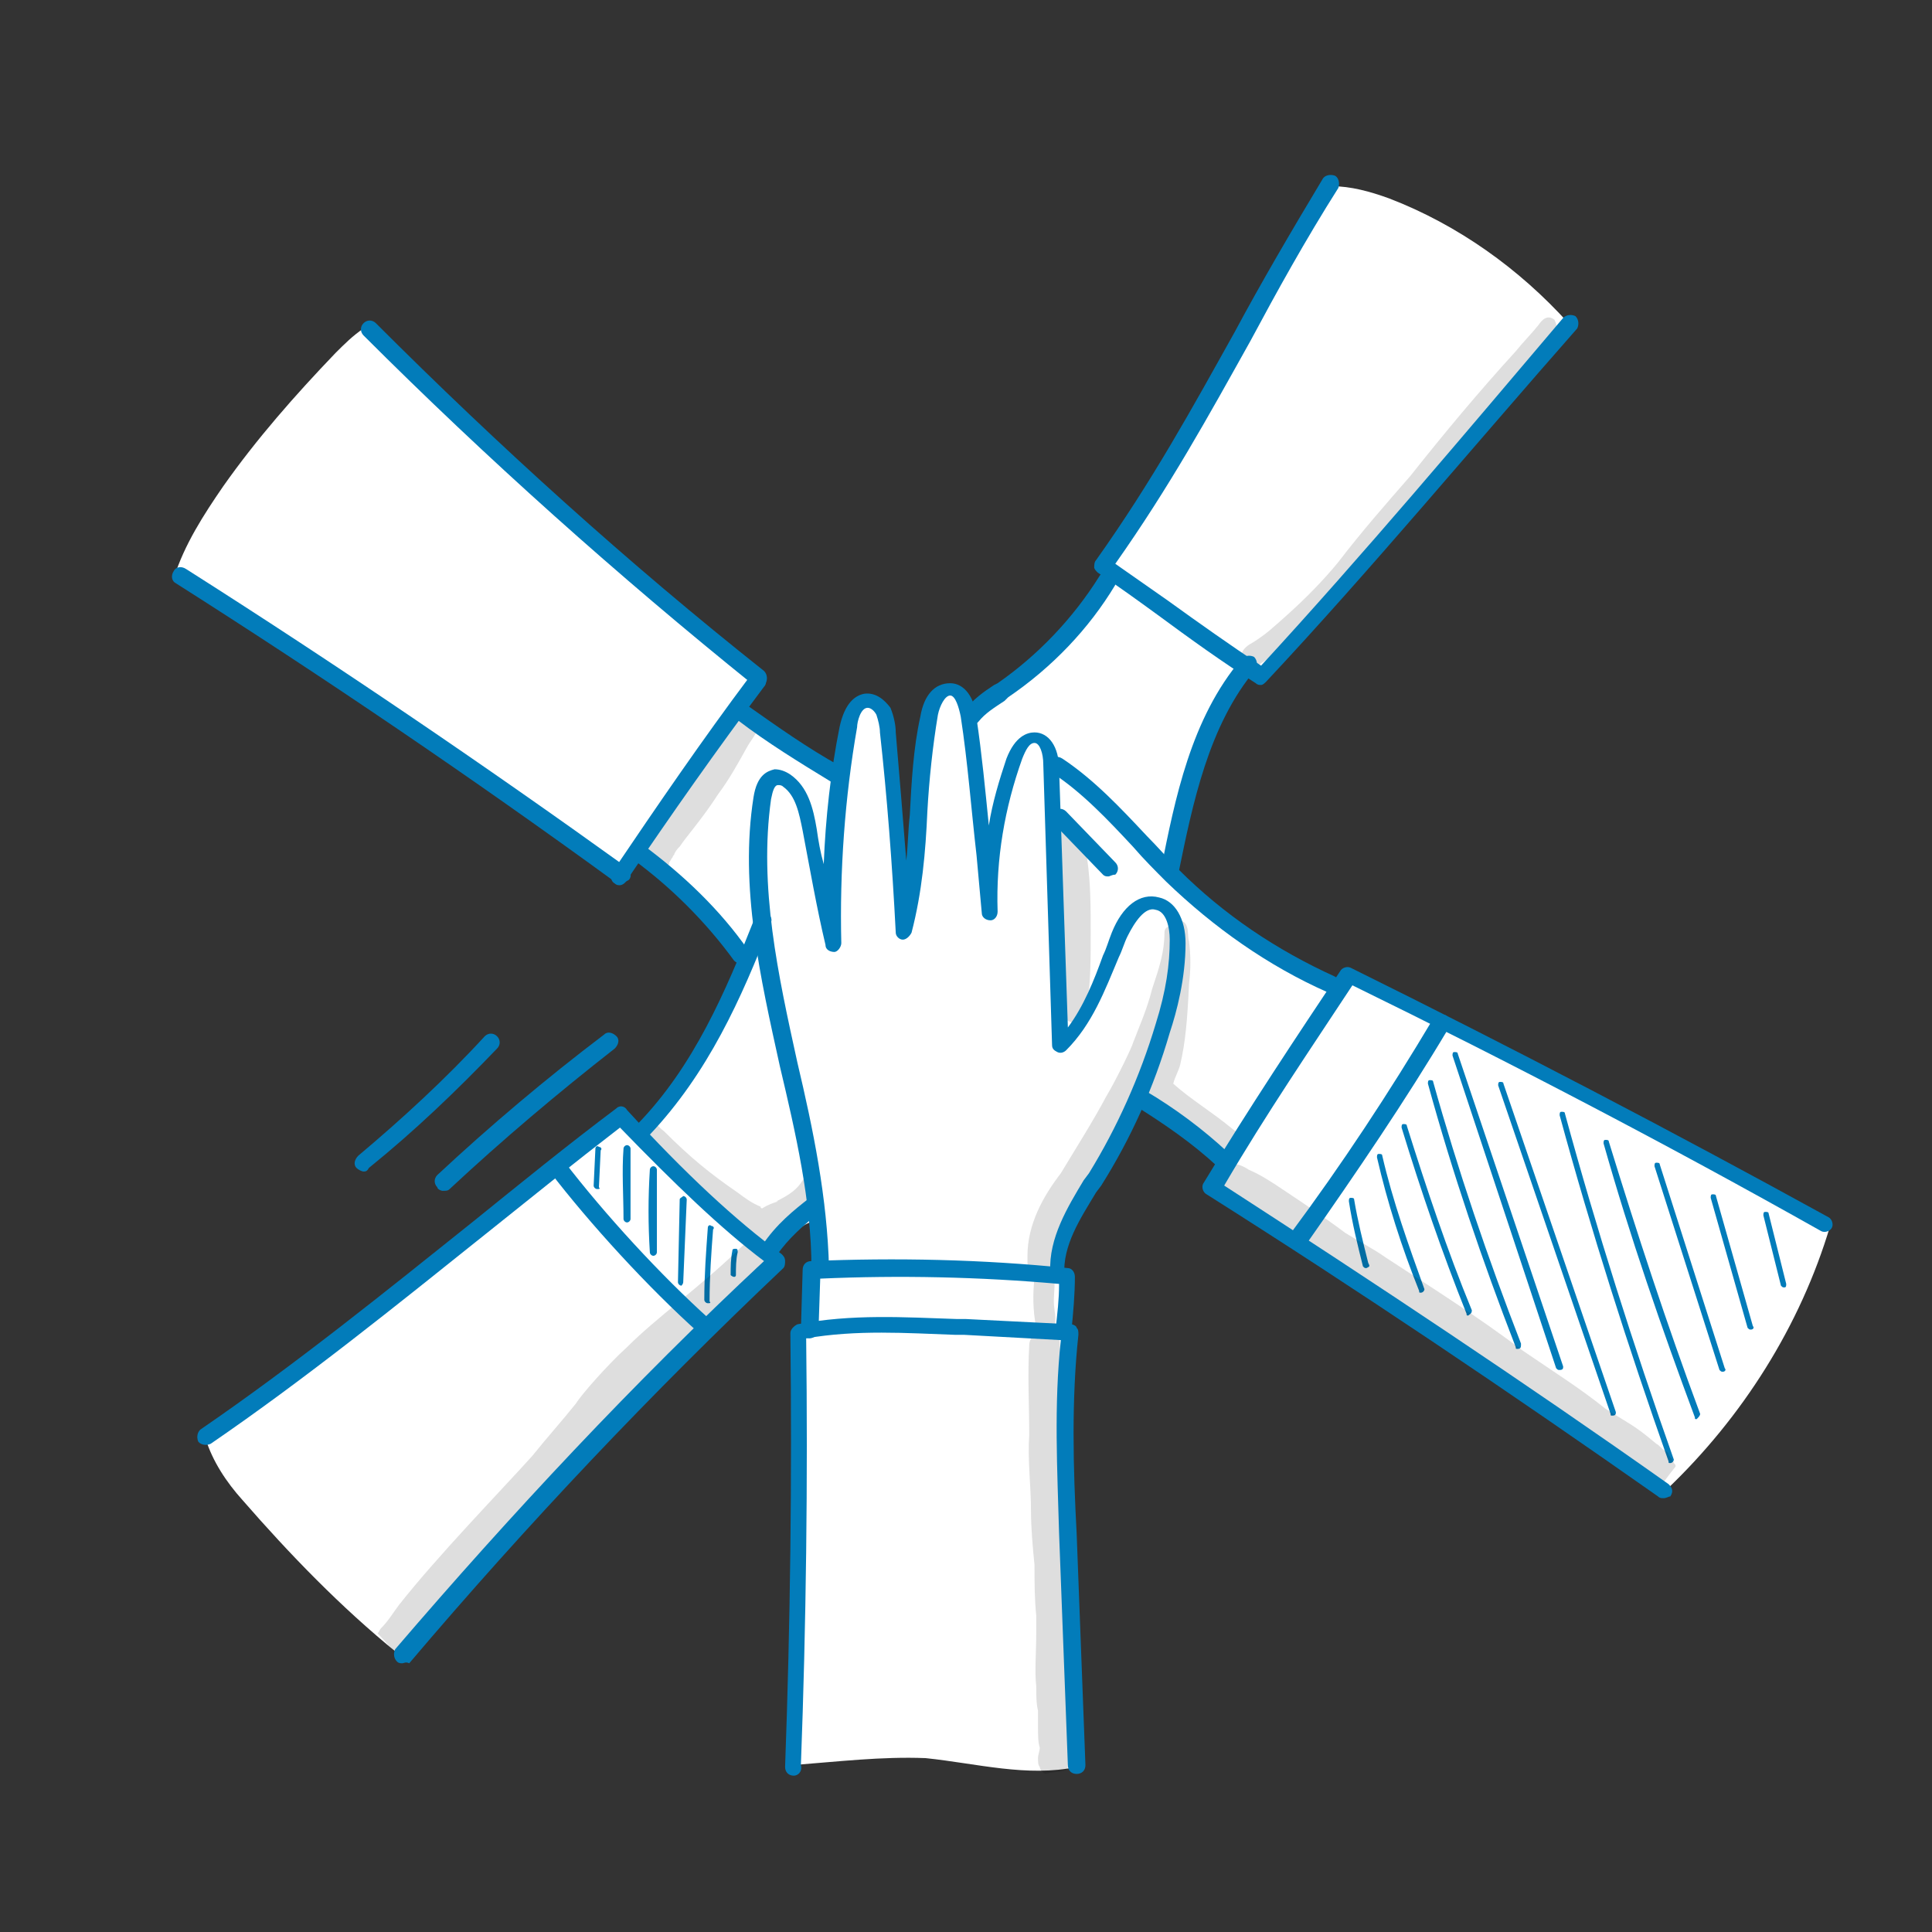 <?xml version="1.0" encoding="utf-8"?>
<!-- Generator: Adobe Illustrator 25.4.1, SVG Export Plug-In . SVG Version: 6.00 Build 0)  -->
<svg version="1.1" id="Layer_1" xmlns="http://www.w3.org/2000/svg" xmlns:xlink="http://www.w3.org/1999/xlink" x="0px" y="0px"
	 viewBox="0 0 110 110" style="enable-background:new 0 0 110 110;" xml:space="preserve">
<rect x="0" y="0" width="110" height="110" fill="#333333" stroke="none"/>
<style type="text/css">
	.st0{fill:#FFFFFF;}
	.st1{fill:#027CBA;}
	.st2{opacity:0.129;}
	.st3{fill:#020203;}
</style>
<g>
	<g>
		<path class="st0" d="M22.6,94.1c-3.2-2.6-6.1-5.6-8.8-8.7c-0.9-1-1.7-2.2-2.1-3.5l23.7-18.6c0,0,1.1,1.2,1.2,1.2
			c2.3-3.1,4.2-6.4,5.8-9.9c-1.9-2.2-3.9-4.2-6.2-6.1c-0.4,0.4-0.8,0.9-1.1,1.3c0,0-0.1,0.1-0.2,0c-8.1-5.9-16.5-11.6-25-16.9
			c0.6-1.9,1.7-3.6,2.8-5.2c1.9-2.7,4.1-5.2,6.4-7.6c0.5-0.5,1-1,1.6-1.4l22.4,20.1c0,0-1.3,1.9-1.2,2c1.9,1.1,3.5,2.6,5.8,3.4
			c-0.1-1.4,0.4-2.8,1-4.1c0.1-0.2,0.2-0.4,0.4-0.5c0.2-0.1,0.5-0.1,0.8,0.3c0.9,1.7,1,3.6,1.1,5.5c0.1,2,0.2,3.9,0.4,5.9
			c0.9-2.9,0.8-6,1-9c0.1-0.9,0.2-1.8,0.7-2.6c0.1-0.2,0.3-0.4,0.5-0.5c0.4-0.2,1,0.1,1.2,0.5c0.2,0.4,0.2,0.9,0.4,1.6
			c0.2-0.6,0.7-1.1,1.2-1.5c2.5-2.2,5.4-4,6.8-6.9c-0.2-0.6,0.2-1.2,0.5-1.7c4.3-6.7,8.3-13.6,12.1-20.6c1.1,0,2.2,0.3,3.3,0.7
			c3.9,1.5,7.4,4,10.2,7.1L71.9,38.5c0,0-0.9-0.5-0.9-0.5c-0.3,0.4-0.6,0.9-0.8,1.3c-1.8,3.2-3,6.7-3.5,10.3
			c2.6,2.8,5.9,4.9,9.4,6.2c0.1,0,0.3,0.1,0.4,0.1c0.2,0,0.3-0.2,0.4-0.3c0.1-0.1,0.3-0.2,0.7,0.1c4.7,2.4,9.3,4.8,13.9,7.3
			c2.4,1.3,4.8,2.5,7.2,3.8c1.8,0.9,3.6,1.9,5.5,3c-1.7,5.7-5,10.9-9.3,15L69.1,67.6c0,0,0.7-1.5,0.8-1.4c-1.5-1.4-3.2-2.6-4.9-3.5
			c-1.2,2.1-2.3,4.3-3.5,6.4c-0.6,1.1-1.2,2.2-1.3,3.5c0.4-0.1,0.5,0.4,0.5,0.8c0,0.8-0.1,1.7-0.2,2.5l-6.2-0.4c0,0-8.5,0.6-8.6,0.5
			c0.7-0.8,0.6-2,0.5-3c0-0.2,0-0.5,0.2-0.6c0.1,0,0.1,0,0.2-0.1c0.2-0.1,0.2-0.3,0.2-0.5c0.1-0.9,0-1.8,0-2.4
			c-0.2,0.1-0.5,0.1-0.7,0.2c-0.7,0.3-1.3,0.9-1.9,1.5c-0.4,0.4-0.7,0.8-1.1,1.1c-1.4,1.5-2.8,2.9-4.2,4.4
			C33.5,82.4,28.2,88.1,22.6,94.1z"/>
	</g>
	<g>
		<path class="st1" d="M34,67.7C34,67.7,34,67.7,34,67.7c-0.1,0-0.2-0.1-0.2-0.2l0.1-2.1c0-0.1,0.1-0.2,0.2-0.1
			c0.1,0,0.2,0.1,0.1,0.2l-0.1,2.1C34.2,67.7,34.1,67.7,34,67.7z"/>
	</g>
	<g>
		<path class="st1" d="M35.7,69.6c-0.1,0-0.2-0.1-0.2-0.2c0-1.3-0.1-2.7,0-4c0-0.1,0.1-0.2,0.2-0.2c0.1,0,0.2,0.1,0.2,0.2
			c0,1.3,0,2.7,0,4C35.9,69.5,35.8,69.6,35.7,69.6C35.7,69.6,35.7,69.6,35.7,69.6z"/>
	</g>
	<g>
		<path class="st1" d="M37.2,71.5c-0.1,0-0.2-0.1-0.2-0.2c-0.1-1.6-0.1-3.1,0-4.7c0-0.1,0.1-0.2,0.2-0.2c0.1,0,0.2,0.1,0.2,0.2
			c0,1.5,0,3.1,0,4.7C37.4,71.4,37.3,71.5,37.2,71.5C37.2,71.5,37.2,71.5,37.2,71.5z"/>
	</g>
	<g>
		<path class="st1" d="M38.8,73.2C38.8,73.2,38.8,73.2,38.8,73.2c-0.1,0-0.2-0.1-0.2-0.2l0.1-4.7c0-0.1,0.1-0.1,0.2-0.2
			c0.1,0,0.2,0.1,0.2,0.2L38.9,73C38.9,73.1,38.8,73.2,38.8,73.2z"/>
	</g>
	<g>
		<path class="st1" d="M40.3,74.2C40.3,74.2,40.3,74.2,40.3,74.2c-0.1,0-0.2-0.1-0.2-0.2c0-1.4,0.1-2.7,0.2-4.1
			c0-0.1,0.1-0.2,0.2-0.1c0.1,0,0.2,0.1,0.1,0.2c-0.1,1.3-0.2,2.7-0.2,4.1C40.5,74.2,40.4,74.2,40.3,74.2z"/>
	</g>
	<g>
		<path class="st1" d="M41.8,72.7c-0.1,0-0.2-0.1-0.2-0.1c0-0.5,0-0.9,0.1-1.4c0-0.1,0.1-0.1,0.2-0.1c0.1,0,0.1,0.1,0.1,0.2
			c-0.1,0.4-0.1,0.9-0.1,1.3C41.9,72.6,41.9,72.7,41.8,72.7C41.8,72.7,41.8,72.7,41.8,72.7z"/>
	</g>
	<g>
		<path class="st1" d="M77.8,72.2c-0.1,0-0.1,0-0.2-0.1c-0.3-1.2-0.6-2.4-0.8-3.7c0-0.1,0-0.2,0.1-0.2c0.1,0,0.2,0,0.2,0.1
			c0.2,1.2,0.5,2.4,0.8,3.6C78,72.1,78,72.1,77.8,72.2C77.9,72.2,77.8,72.2,77.8,72.2z"/>
	</g>
	<g>
		<path class="st1" d="M80.9,73.6c-0.1,0-0.1,0-0.1-0.1c-1-2.5-1.8-5-2.4-7.6c0-0.1,0-0.2,0.1-0.2c0.1,0,0.2,0,0.2,0.1
			c0.6,2.6,1.5,5.1,2.4,7.6C81.1,73.5,81,73.6,80.9,73.6C80.9,73.6,80.9,73.6,80.9,73.6z"/>
	</g>
	<g>
		<path class="st1" d="M83.6,74.9c-0.1,0-0.1,0-0.1-0.1c-1.4-3.5-2.6-7-3.7-10.6c0-0.1,0-0.2,0.1-0.2c0.1,0,0.2,0,0.2,0.1
			c1.1,3.5,2.3,7.1,3.7,10.5C83.8,74.8,83.7,74.8,83.6,74.9C83.6,74.9,83.6,74.9,83.6,74.9z"/>
	</g>
	<g>
		<path class="st1" d="M86.4,76.8c-0.1,0-0.1,0-0.1-0.1c-1.9-4.9-3.6-9.9-5-15c0-0.1,0-0.2,0.1-0.2c0.1,0,0.2,0,0.2,0.1
			c1.4,5,3.1,10,5,14.9C86.6,76.7,86.6,76.8,86.4,76.8C86.5,76.8,86.5,76.8,86.4,76.8z"/>
	</g>
	<g>
		<path class="st1" d="M88.8,78c-0.1,0-0.1,0-0.2-0.1l-5.9-17.8c0-0.1,0-0.2,0.1-0.2c0.1,0,0.2,0,0.2,0.1L89,77.8
			C89,77.9,89,78,88.8,78C88.9,78,88.9,78,88.8,78z"/>
	</g>
	<g>
		<path class="st1" d="M91.8,80.6c-0.1,0-0.1,0-0.1-0.1l-6.4-18.7c0-0.1,0-0.2,0.1-0.2c0.1,0,0.2,0,0.2,0.1L92,80.4
			C92,80.5,92,80.6,91.8,80.6C91.9,80.6,91.8,80.6,91.8,80.6z"/>
	</g>
	<g>
		<path class="st1" d="M95.1,83.3c-0.1,0-0.1,0-0.1-0.1c-2.3-6.5-4.4-13.1-6.2-19.7c0-0.1,0-0.2,0.1-0.2c0.1,0,0.2,0,0.2,0.1
			c1.8,6.6,3.9,13.2,6.2,19.7C95.3,83.2,95.2,83.3,95.1,83.3C95.1,83.3,95.1,83.3,95.1,83.3z"/>
	</g>
	<g>
		<path class="st1" d="M96.6,80.8c-0.1,0-0.1,0-0.1-0.1c-1.9-5.1-3.7-10.3-5.2-15.6c0-0.1,0-0.2,0.1-0.2c0.1,0,0.2,0,0.2,0.1
			c1.6,5.2,3.3,10.4,5.2,15.5C96.8,80.6,96.7,80.7,96.6,80.8C96.6,80.8,96.6,80.8,96.6,80.8z"/>
	</g>
	<g>
		<path class="st1" d="M98.1,78.1c-0.1,0-0.1,0-0.2-0.1l-3.7-11.6c0-0.1,0-0.2,0.1-0.2c0.1,0,0.2,0,0.2,0.1l3.7,11.6
			C98.3,78,98.2,78.1,98.1,78.1C98.1,78.1,98.1,78.1,98.1,78.1z"/>
	</g>
	<g>
		<path class="st1" d="M99.7,75.7c-0.1,0-0.1,0-0.2-0.1l-2.1-7.4c0-0.1,0-0.2,0.1-0.2c0.1,0,0.2,0,0.2,0.1l2.1,7.4
			C99.9,75.6,99.8,75.7,99.7,75.7C99.7,75.7,99.7,75.7,99.7,75.7z"/>
	</g>
	<g>
		<path class="st1" d="M101.6,73.3c-0.1,0-0.1,0-0.2-0.1l-1-4c0-0.1,0-0.2,0.1-0.2c0.1,0,0.2,0,0.2,0.1l1,4
			C101.7,73.2,101.7,73.3,101.6,73.3C101.6,73.3,101.6,73.3,101.6,73.3z"/>
	</g>
	<g>
		<path class="st0" d="M45.1,100.5c0.3-8.2,0.4-16.4,0.4-24.6c5.1-0.4,10.3-0.4,15.3,0.3c-0.2,8.2-0.1,16.4,0.5,24.4
			c-2.8,0.6-5.7-0.2-8.6-0.5C50.2,100,47.7,100.3,45.1,100.5z"/>
	</g>
	<g class="st2">
		<path class="st3" d="M70.2,64.3c-1.2-1-2.4-1.7-3.4-2.6c0.1-0.4,0.3-0.7,0.4-1.1c0.3-1.3,0.4-2.5,0.5-4.6c0.1-0.8,0.1-1.6,0-2.4
			c-0.1-0.3,0-0.7-0.2-1c-0.2-0.3-0.7-0.2-0.9,0.1c-0.2,0.1-0.3,0.2-0.3,0.4c0,1.1-0.3,2-0.7,3.2c-0.3,1.2-0.8,2.3-1.1,3.1
			c0,0.1-0.9,2-1.5,3c-0.8,1.5-1.7,2.9-2.6,4.4c-1,1.3-1.9,2.9-1.9,4.7c0,0.1,0,0.4,0,0.5c0,0,0-0.1,0-0.1c0,0.2,0.1,0.4,0.2,0.6
			c0.1,0.1,0.1,0.1,0.2,0.1c0,0,0,0.1,0,0.1c-0.1,1-0.1,1.9,0.1,2.9c0,0.1,0.1,0.2,0.2,0.3c-0.3,0-0.6,0.3-0.6,0.7
			c-0.1,1.7,0,3.4,0,5.1c-0.1,1.4,0.1,2.9,0.1,4.3c0,1,0.1,2.1,0.2,3.1c0,1,0,1.9,0.1,2.9c0,0.3,0,0.6,0,0.9c0,1.2-0.1,2.3,0,3.1
			c0,0.5,0,1,0.1,1.4c0,0.3,0,0.6,0,0.9c0,0.5,0,0.9,0.1,1.2c0,0.2-0.1,0.4-0.1,0.6c0,0.2,0,0.4,0.1,0.5c0,0.1,0.1,0.3,0.3,0.4
			c0.4-0.1,0.8-0.1,1.2-0.2c0.1-0.1,0.1-0.2,0.1-0.3c0,0,0,0,0-0.1c0.1-0.2,0,0,0,0.1l0,0c0,0,0,0,0-0.1c0.1-0.4,0.1-0.3,0.2-1.1
			c0-0.3,0-0.6,0-1c0.1-0.2,0.2-0.4,0.1-0.7c-0.1-0.7-0.1-0.8-0.2-1.6c0-0.8-0.1-1.5-0.1-2.3c0-0.6,0-1.3,0-1.9c0-0.1,0.1-0.2,0-0.3
			c0-0.1,0-0.3,0-0.4c0-0.5-0.1-1-0.1-1.4c0-0.6-0.1-1.2-0.1-1.9c-0.1-0.9-0.1-1.9-0.1-2.8c0-0.1,0-0.2,0-0.2c0-0.3-0.1-0.7-0.1-1
			c0-1.4,0.1-2.8,0.1-4.2c0-0.8,0-1.7-0.1-2.5c-0.1-0.4,0-0.8-0.2-1.1c-0.1-0.1-0.2-0.2-0.3-0.2c0.1,0,0.1-0.1,0.1-0.2
			c0.2-0.5,0-1,0-1.5c0-0.5,0.1-1.1,0-1.7c0-0.1-0.1-0.2-0.1-0.2c0.2-0.6,0.2-2.1,1.4-3.9c1.2-2,2.4-4,3.4-6.1
			c0.1,0.3,0.4,0.5,0.7,0.6c0.2,0.2,0.4,0.3,0.6,0.5c0.9,0.7,1.4,1,2,1.5c0.6,0.4,0.4,0.3,1,0.8c0.2,0.1,0.4,0.3,0.6,0.3
			c0.4,0.1,0.9-0.3,0.9-0.8C70.8,64.7,70.5,64.5,70.2,64.3z"/>
	</g>
	<g class="st2">
		<path class="st3" d="M62.1,53.1c0-1.4,0-2.8-0.2-4.2c0-0.3-0.1-0.7-0.1-1c0-0.2-0.1-0.5-0.2-0.6c-0.6-0.8-2-0.2-1.7,0.8
			c0.3,1.4,0.2,4.9,0.3,7.2c0.1,0.5,0.1,1,0.2,1.6c0,0,0,0,0,0.1c0,0.3,0,0.5,0.1,0.8c0.2,0.4,0.8,0.6,1.1,0.2
			c0.2-0.2,0.2-0.6,0.3-0.8c0,0,0,0,0-0.1c0,0,0,0,0,0c0,0,0-0.1,0-0.1C62.1,56.1,62.1,54.5,62.1,53.1z"/>
	</g>
	<g class="st2">
		<path class="st3" d="M45.7,67.2c-0.3,0.5-0.7,0.8-1.5,1.2c0,0,0,0,0.1,0c-0.3,0.1-0.6,0.2-0.9,0.4c0,0-0.1,0-0.1-0.1
			c-0.5-0.2-0.9-0.5-1.3-0.8c-1.6-1.1-2.7-2-4.2-3.5c-0.3-0.2-0.5-0.6-0.9-0.6c-0.6,0-0.9,0.7-0.5,1.1c0.8,0.8,1.6,1.6,2.4,2.4
			c0.7,0.6,1.5,1.2,2.2,1.8c0.4,0.4,0.9,0.8,1.3,1.3c0.1,0.1,0.1,0.1,0.2,0.2c0-0.1-0.1-0.2-0.2-0.2c0.1,0.1,0.2,0.2,0.3,0.3
			c-0.2,0.1-0.4,0.3-0.6,0.5c0,0,0,0,0,0c-2.3,2.2-4.6,3.8-6.3,5.5c-1.1,1-2.6,2.7-2.9,3.2c-0.8,1-1.7,2-2.5,3
			c-1.8,2-5.4,5.7-7.6,8.5c-0.3,0.4-0.6,0.9-1,1.3c-0.1,0.1-0.1,0.2-0.2,0.3c0.4,0.4,0.8,0.9,1.2,1.3c0.6-0.1,1-0.9,1.4-1.5
			c0,0,0.7-0.8,0.8-1c0.6-0.7,1.2-1.4,1.7-2.1c0.9-1.1,2-2.5,3.8-4.3c0.5-0.5,1-1.1,1.5-1.6c0.6-0.6,1.2-1.1,1.8-1.7
			c0.8-0.9,1.6-1.8,2.5-2.6c2.3-2.2,4.6-4.3,7-6.3c0.2-0.2,0.2-0.2,0,0c0.1-0.1,0.2-0.2,0.4-0.3c0.2-0.1,0.4-0.3,0.5-0.5
			c0.3-0.4,0.2-1-0.1-1.4c0.4-0.2,0.6-0.6,0.5-1c0.6-0.4,1.2-0.9,1.6-1.5c0,0,0,0,0,0c0.2-0.3,0.4-0.5,0.6-0.9
			C46.9,67.1,46,66.7,45.7,67.2z"/>
	</g>
	<g class="st2">
		<path class="st3" d="M42.1,40.5c-0.1,0-0.1-0.1-0.2-0.2c-0.6,0.7-1.1,1.5-1.7,2.3c-0.3,0.5-0.7,1-1,1.5c-0.3,0.5-0.6,1-0.9,1.5
			c-0.1,0.2-0.3,0.2-0.5,0.2c-0.3,0.4-0.6,0.8-0.9,1.3c-0.3,0.5-0.6,1-0.9,1.5c0.2,0.7,1.1,1.2,1.8,0.8c0.1-0.1,0.2-0.1,0.3-0.2
			c0,0,0,0,0,0c0,0,0,0,0-0.1c0.1-0.1,0.1-0.2,0.2-0.3c0-0.1,0.1-0.1,0.1-0.2c0.1-0.2,0.2-0.3,0.3-0.4c0.4-0.6,1.3-1.6,2.2-3
			c0.6-0.8,1.1-1.7,1.6-2.6c0.2-0.4,0.6-0.8,0.7-1.3C42.8,41.1,42.5,40.8,42.1,40.5z"/>
	</g>
	<g class="st2">
		<path class="st3" d="M95.4,83.5c0-0.1,0-0.1-0.1-0.2c0-0.1-0.1-0.1-0.1-0.2c0,0,0-0.1-0.1-0.1c0-0.1-0.1-0.1-0.1-0.2
			c0-0.1-0.2-0.2-0.3-0.3c0,0,0,0,0.1,0.1c-0.2-0.1-0.3-0.3-0.5-0.4c-1.3-1.1-1.5-1.1-2.9-2c-1.5-1.2-2.8-2-4.7-3.3
			c-2.5-1.9-5.2-3.6-7.8-5.3c-0.7-0.5-1.5-0.9-2.3-1.4c-1.2-0.9-2.4-1.7-3.6-2.5c-0.6-0.4-1.2-0.8-1.9-1.1c-0.3-0.2-0.7-0.4-1.1-0.3
			c-1,0.1-1.1,1.6-0.1,1.9c0.1,0.1,0.7,0.4,1.4,0.7c0,0.1,0.1,0.3,0.2,0.3c1.3,0.6,1.9,1.4,3.1,2.2c1.2,0.7,2.3,1.4,3.5,2.2
			c0.6,0.4,1.1,0.8,2,1.4c0.2,0.1,0.4,0.1,0.6,0c2.7,2.1,5.5,4.3,7.3,5.5c0.6,0.5,1.2,0.9,1.8,1.4c1.5,1,3,2,4.5,3.1
			C94.7,84.4,95,84,95.4,83.5z"/>
	</g>
	<g class="st2">
		<path class="st3" d="M88.5,18.2c-0.4-0.3-0.7,0-0.9,0.3c-0.4,0.5-0.9,1-1.3,1.5c-2.1,2.3-4.1,4.7-6,7.1c-1.4,1.6-2.8,3.2-4.1,4.9
			c-0.9,1.1-1.9,2.1-2.9,3c-0.9,0.8-1.2,1.1-2,1.6c-0.2,0.1-0.5,0.3-0.6,0.6c-0.2,0.5,0.5,1,0.9,0.7c3.1-2,5.4-5,7.7-7.8
			c2.3-2.8,5.6-6.9,8.4-10c0.3-0.3,0.6-0.7,0.9-1.1C88.6,18.7,88.7,18.6,88.5,18.2z"/>
	</g>
	<g>
		<path class="st1" d="M60.3,72.8c-0.2,0-0.5-0.2-0.5-0.4c-0.1-1.9,1-3.7,1.9-5.2l0.3-0.4c1.6-2.6,2.9-5.5,3.8-8.5
			c0.6-1.9,0.8-3.4,0.8-4.8c0-0.7-0.2-1.6-0.8-1.7c-0.6-0.2-1.2,0.7-1.6,1.5c-0.2,0.4-0.3,0.8-0.5,1.2c-0.8,1.9-1.5,3.8-3,5.3
			c-0.1,0.1-0.3,0.2-0.5,0.1c-0.2-0.1-0.3-0.2-0.3-0.4l-0.5-16c0-0.6-0.2-1.2-0.5-1.2c-0.3,0-0.5,0.4-0.7,0.9
			c-1,2.8-1.5,5.7-1.4,8.7c0,0.3-0.2,0.5-0.4,0.5c-0.3,0-0.5-0.2-0.5-0.4c-0.1-1.1-0.2-2.2-0.3-3.3c-0.3-2.6-0.5-5.3-0.9-7.9
			c-0.1-0.5-0.3-1.2-0.6-1.2c0,0,0,0,0,0c-0.3,0-0.6,0.6-0.7,1.1c-0.3,1.8-0.5,3.7-0.6,5.5c-0.1,2.3-0.3,4.6-0.9,6.9
			c-0.1,0.2-0.3,0.4-0.5,0.4c-0.2,0-0.4-0.2-0.4-0.4c-0.2-3.9-0.5-7.8-0.9-11.4c0-0.3-0.1-0.7-0.2-1c-0.1-0.2-0.3-0.4-0.5-0.4
			c-0.4,0-0.6,0.8-0.6,1.1c-0.7,4-1,8.2-0.9,12.3c0,0.2-0.2,0.5-0.4,0.5c-0.2,0-0.5-0.1-0.5-0.4c-0.5-2.1-0.9-4.4-1.3-6.5
			c-0.2-1-0.4-2-1.1-2.5c-0.1-0.1-0.2-0.1-0.3-0.1c-0.2,0-0.3,0.3-0.4,0.8c-0.7,5,0.4,10,1.5,15c0.9,3.8,1.7,7.7,1.8,11.7
			c0,0.3-0.2,0.5-0.5,0.5c-0.2,0-0.5-0.2-0.5-0.5c0-3.8-0.9-7.7-1.8-11.5c-1.1-5-2.3-10.2-1.5-15.3c0.2-1.3,0.8-1.5,1.2-1.6
			c0.3,0,0.6,0.1,0.9,0.3c1,0.7,1.3,1.9,1.5,3.1c0.1,0.7,0.2,1.3,0.4,2c0.1-2.6,0.4-5.3,0.9-7.8c0.3-1.4,0.9-1.8,1.4-1.9
			c0.7-0.1,1.2,0.4,1.5,0.8c0.2,0.5,0.3,1,0.3,1.4c0.2,2.3,0.4,4.8,0.6,7.3c0.1-0.9,0.1-1.7,0.2-2.6c0.1-1.9,0.2-3.8,0.6-5.6
			c0.2-1.2,0.8-1.9,1.7-1.9c0.8,0,1.4,0.8,1.5,2c0.3,2,0.5,4.1,0.7,6.1c0.2-1.3,0.6-2.6,1-3.8c0.5-1.3,1.2-1.5,1.6-1.5
			c0.8,0,1.4,0.8,1.4,2.1l0.5,14.7c0.9-1.2,1.5-2.7,2-4.1c0.2-0.4,0.3-0.8,0.5-1.3c0.6-1.5,1.6-2.3,2.7-2c0.9,0.2,1.5,1.2,1.5,2.6
			c0,2-0.5,3.9-0.9,5.1c-0.9,3.1-2.2,6-3.9,8.7l-0.3,0.4c-0.9,1.5-1.9,3-1.8,4.7C60.8,72.6,60.6,72.8,60.3,72.8
			C60.3,72.8,60.3,72.8,60.3,72.8z"/>
	</g>
	<g>
		<path class="st1" d="M45.2,101.1C45.2,101.1,45.2,101.1,45.2,101.1c-0.3,0-0.5-0.2-0.5-0.5c0.3-8.2,0.4-16.5,0.3-24.7
			c0-0.2,0.2-0.4,0.4-0.5c3.1-0.6,6.1-0.4,9.1-0.3l0.5,0c2,0.1,4,0.2,6,0.3c0.1,0,0.3,0.1,0.3,0.2c0.1,0.1,0.1,0.2,0.1,0.4
			c-0.4,3.7-0.3,7.6-0.1,11.3l0.5,13.2c0,0.3-0.2,0.5-0.5,0.5c0,0,0,0,0,0c-0.3,0-0.5-0.2-0.5-0.5l-0.5-13.2
			c-0.1-3.6-0.3-7.3,0.1-11c-1.8-0.1-3.7-0.2-5.5-0.3l-0.5,0c-2.8-0.1-5.6-0.3-8.5,0.2c0.1,8.1,0,16.3-0.3,24.3
			C45.7,100.9,45.4,101.1,45.2,101.1z"/>
	</g>
	<g>
		<path class="st1" d="M46.1,76.2C46.1,76.2,46.1,76.2,46.1,76.2c-0.3,0-0.5-0.2-0.5-0.5l0.1-3.4c0-0.3,0.2-0.5,0.5-0.5
			c4.8-0.2,9.7-0.1,14.6,0.4c0.2,0,0.4,0.2,0.4,0.5c0,1-0.1,2.1-0.2,3.1c0,0.3-0.3,0.4-0.5,0.4c-0.3,0-0.4-0.3-0.4-0.5
			c0.1-0.9,0.2-1.7,0.2-2.6c-4.5-0.4-9.1-0.5-13.6-0.3l-0.1,3C46.6,76,46.3,76.2,46.1,76.2z"/>
	</g>
	<g>
		<path class="st1" d="M22.9,94.7c-0.1,0-0.2,0-0.3-0.1c-0.2-0.2-0.2-0.5-0.1-0.7c6.6-7.7,13.6-15.2,21-22.1
			c-2.4-1.8-5.1-4.4-8.2-7.6c-2.6,2-5.2,4.1-7.7,6.1c-5,4-10.2,8.2-15.6,11.9c-0.2,0.1-0.5,0.1-0.7-0.1c-0.1-0.2-0.1-0.5,0.1-0.7
			C16.8,77.7,22,73.5,27,69.5c2.6-2.1,5.3-4.3,8.1-6.4c0.2-0.2,0.5-0.1,0.6,0.1c3.3,3.6,6.2,6.3,8.8,8.2c0.1,0.1,0.2,0.2,0.2,0.4
			c0,0.1,0,0.3-0.1,0.4c-7.5,7.1-14.6,14.6-21.3,22.5C23.1,94.6,23,94.7,22.9,94.7z"/>
	</g>
	<g>
		<path class="st1" d="M40.1,76c-0.1,0-0.2,0-0.3-0.1c-2.9-2.6-6.2-6.2-8.5-9.2c-0.2-0.2-0.1-0.5,0.1-0.7c0.2-0.2,0.5-0.1,0.7,0.1
			c2.3,3,5.5,6.5,8.4,9.1c0.2,0.2,0.2,0.5,0,0.7C40.4,75.9,40.2,76,40.1,76z"/>
	</g>
	<g>
		<path class="st1" d="M36.6,64.8c-0.1,0-0.2,0-0.3-0.1c-0.2-0.2-0.2-0.5,0-0.7c3.2-3.3,5-7.5,6.7-11.8c0.1-0.2,0.4-0.4,0.6-0.3
			c0.2,0.1,0.4,0.4,0.3,0.6c-1.7,4.4-3.6,8.6-6.9,12.1C36.9,64.8,36.8,64.8,36.6,64.8z"/>
	</g>
	<g>
		<path class="st1" d="M43.8,71.7c-0.1,0-0.2,0-0.3-0.1c-0.2-0.2-0.3-0.5-0.1-0.7c0.8-1.2,1.8-2,2.7-2.7c0.2-0.2,0.5-0.1,0.7,0.1
			c0.2,0.2,0.1,0.5-0.1,0.7c-1,0.8-1.8,1.5-2.5,2.5C44.1,71.6,44,71.7,43.8,71.7z"/>
	</g>
	<g>
		<path class="st1" d="M43.2,39.1c-0.1,0-0.2,0-0.3-0.1c-7.7-6.2-15.2-12.9-22.2-19.9c-0.2-0.2-0.2-0.5,0-0.7c0.2-0.2,0.5-0.2,0.7,0
			c7,7,14.4,13.7,22.1,19.8c0.2,0.2,0.2,0.5,0.1,0.7C43.5,39.1,43.4,39.1,43.2,39.1z"/>
	</g>
	<g>
		<path class="st1" d="M35.3,50.3c-0.1,0-0.2,0-0.3-0.1c-8.1-5.9-16.5-11.6-25-17c-0.2-0.1-0.3-0.4-0.1-0.7c0.1-0.2,0.4-0.3,0.7-0.1
			c8.5,5.4,16.9,11.1,25.1,17c0.2,0.2,0.3,0.5,0.1,0.7C35.6,50.2,35.5,50.3,35.3,50.3z"/>
	</g>
	<g>
		<path class="st1" d="M35.3,50.4c-0.1,0-0.2,0-0.3-0.1c-0.2-0.1-0.3-0.4-0.1-0.7c2.5-3.7,5.1-7.5,7.8-11.1c0.2-0.2,0.5-0.3,0.7-0.1
			c0.2,0.2,0.3,0.5,0.1,0.7c-2.7,3.6-5.3,7.3-7.8,11C35.6,50.3,35.4,50.4,35.3,50.4z"/>
	</g>
	<g>
		<path class="st1" d="M42.2,54.9c-0.1,0-0.3-0.1-0.4-0.2c-1.6-2.2-3.6-4.2-5.8-5.8c-0.2-0.2-0.3-0.4-0.1-0.7
			c0.2-0.2,0.4-0.3,0.7-0.1c2.3,1.7,4.4,3.7,6,6c0.2,0.2,0.1,0.5-0.1,0.7C42.4,54.9,42.3,54.9,42.2,54.9z"/>
	</g>
	<g>
		<path class="st1" d="M47.5,44.6c-0.1,0-0.2,0-0.2-0.1c-1.8-1.1-3.6-2.2-5.3-3.5c-0.2-0.2-0.3-0.5-0.1-0.7c0.2-0.2,0.5-0.3,0.7-0.1
			c1.7,1.2,3.4,2.4,5.2,3.4c0.2,0.1,0.3,0.4,0.2,0.7C47.8,44.5,47.7,44.6,47.5,44.6z"/>
	</g>
	<g>
		<path class="st1" d="M94.7,85.3c-0.1,0-0.2,0-0.3-0.1c-8.4-5.9-17-11.7-25.7-17.2c-0.2-0.1-0.3-0.4-0.2-0.6
			c2.6-4.3,5.4-8.5,7.8-12.1c0.1-0.2,0.4-0.3,0.6-0.2c9.1,4.5,18.3,9.3,27.2,14.2c0.2,0.1,0.3,0.4,0.2,0.6c-0.1,0.2-0.4,0.3-0.6,0.2
			C95,65.2,86,60.5,77,56.1c-2.3,3.5-4.9,7.3-7.3,11.4c8.5,5.5,17.1,11.2,25.3,17c0.2,0.2,0.3,0.4,0.1,0.7
			C95,85.2,94.9,85.3,94.7,85.3z"/>
	</g>
	<g>
		<path class="st1" d="M69.6,66.5c-0.1,0-0.2,0-0.3-0.1c-1.4-1.3-3-2.4-4.6-3.4c-0.2-0.1-0.3-0.4-0.2-0.7c0.1-0.2,0.4-0.3,0.7-0.2
			c1.7,1,3.3,2.2,4.7,3.5c0.2,0.2,0.2,0.5,0,0.7C69.8,66.5,69.7,66.5,69.6,66.5z"/>
	</g>
	<g>
		<path class="st1" d="M75.8,56.5c-0.1,0-0.1,0-0.2,0c-3.4-1.5-6.5-3.7-9.2-6.3c-0.6-0.6-1.3-1.3-1.9-2c-1.4-1.5-2.9-3.1-4.6-4.2
			c-0.2-0.1-0.3-0.4-0.1-0.7c0.1-0.2,0.4-0.3,0.7-0.1c1.8,1.2,3.3,2.8,4.8,4.4c0.6,0.6,1.2,1.3,1.8,1.9c2.6,2.6,5.6,4.6,8.9,6.1
			c0.2,0.1,0.3,0.4,0.2,0.6C76.2,56.4,76,56.5,75.8,56.5z"/>
	</g>
	<g>
		<path class="st1" d="M63.1,49.9c-0.1,0-0.2,0-0.3-0.1l-2.8-2.9c-0.2-0.2-0.2-0.5,0-0.7c0.2-0.2,0.5-0.2,0.7,0l2.8,2.9
			c0.2,0.2,0.2,0.5,0,0.7C63.3,49.8,63.2,49.9,63.1,49.9z"/>
	</g>
	<g>
		<path class="st1" d="M71.8,39c-0.1,0-0.2,0-0.3-0.1c-1.9-1.2-3.7-2.5-5.6-3.9c-1.1-0.8-2.2-1.6-3.4-2.4c-0.1-0.1-0.2-0.2-0.2-0.3
			c0-0.1,0-0.3,0.1-0.4c3.2-4.5,5.5-8.7,7.9-13c1.5-2.8,3.2-5.7,5-8.7c0.1-0.2,0.4-0.3,0.7-0.2c0.2,0.1,0.3,0.4,0.2,0.7
			c-1.9,3-3.5,5.9-5,8.7c-2.4,4.3-4.6,8.3-7.7,12.7c1,0.7,2,1.4,3,2.1c1.8,1.3,3.5,2.5,5.3,3.7c5.8-6.3,11.6-13.2,17.2-19.8
			c0.2-0.2,0.5-0.2,0.7-0.1c0.2,0.2,0.2,0.5,0.1,0.7C83.9,25.4,78,32.5,72.1,38.8C72,38.9,71.9,39,71.8,39z"/>
	</g>
	<g>
		<path class="st1" d="M66.6,50.1C66.6,50.1,66.5,50.1,66.6,50.1c-0.4-0.1-0.5-0.3-0.5-0.6c0.8-4,1.7-8.6,4.6-12
			c0.2-0.2,0.5-0.2,0.7-0.1c0.2,0.2,0.2,0.5,0.1,0.7c-2.7,3.2-3.6,7.7-4.4,11.6C67,49.9,66.8,50.1,66.6,50.1z"/>
	</g>
	<g>
		<path class="st1" d="M55.3,41.3c-0.1,0-0.2,0-0.3-0.1c-0.2-0.1-0.3-0.4-0.1-0.7c0.5-0.7,1.1-1.1,1.7-1.5l0.2-0.1
			c2.3-1.6,4.3-3.7,5.8-6.1c0.1-0.2,0.4-0.3,0.7-0.2c0.2,0.1,0.3,0.4,0.2,0.7c-1.5,2.5-3.6,4.7-6.1,6.4l-0.2,0.2
			c-0.6,0.4-1.1,0.7-1.5,1.2C55.6,41.2,55.5,41.3,55.3,41.3z"/>
	</g>
	<g>
		<path class="st1" d="M73.9,71c-0.1,0-0.2,0-0.3-0.1c-0.2-0.2-0.3-0.5-0.1-0.7c2.9-3.9,5.6-8,8.1-12.2c0.1-0.2,0.4-0.3,0.7-0.2
			c0.2,0.1,0.3,0.4,0.2,0.7c-2.5,4.2-5.3,8.3-8.1,12.3C74.2,71,74.1,71,73.9,71z"/>
	</g>
	<g>
		<path class="st1" d="M25.2,67.8c-0.1,0-0.3-0.1-0.3-0.2c-0.2-0.2-0.2-0.5,0-0.7c3-2.8,6.2-5.5,9.5-8c0.2-0.2,0.5-0.1,0.7,0.1
			c0.2,0.2,0.1,0.5-0.1,0.7c-3.2,2.5-6.4,5.2-9.4,8C25.5,67.8,25.4,67.8,25.2,67.8z"/>
	</g>
	<g>
		<path class="st1" d="M20.7,66.7c-0.1,0-0.3-0.1-0.4-0.2c-0.2-0.2-0.1-0.5,0.1-0.7c2.5-2.1,5-4.4,7.2-6.8c0.2-0.2,0.5-0.2,0.7,0
			c0.2,0.2,0.2,0.5,0,0.7c-2.3,2.4-4.7,4.7-7.3,6.8C20.9,66.7,20.8,66.7,20.7,66.7z"/>
	</g>
</g>
</svg>

